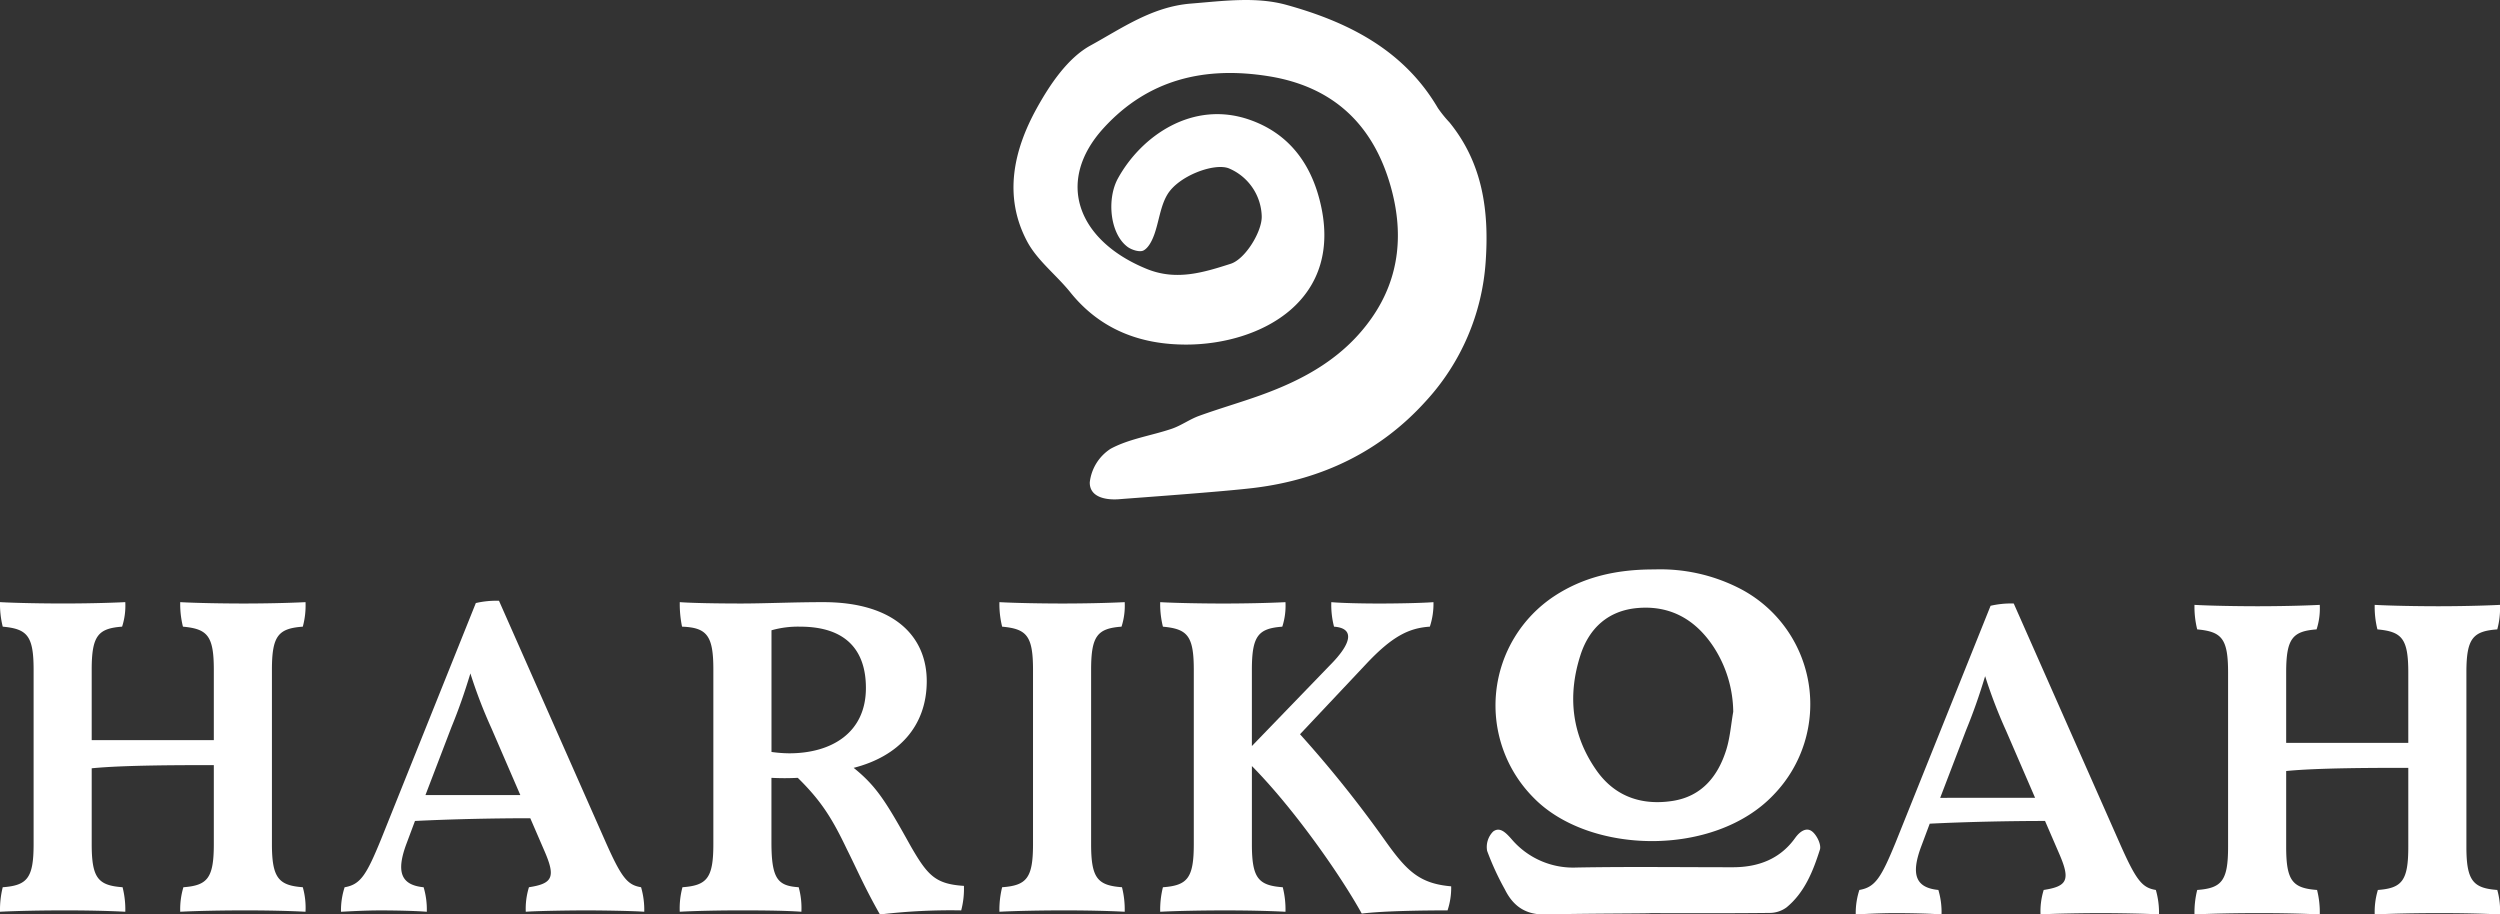<svg xmlns="http://www.w3.org/2000/svg" viewBox="0 0 582.947 213.237">
  <rect x="0" y="0" width="582.947" height="213.237" fill="#333333" stroke="none"/>
  <path fill="#fff" d="M261.05 116.4c-3.434.277-7.019-.572-6.935-3.96a10.76 10.76 0 0 1 4.864-7.8c4.326-2.332 9.5-3.047 14.245-4.658 2.211-.751 4.177-2.214 6.377-3.01 4.759-1.722 9.636-3.117 14.4-4.834 10.225-3.69 19.422-8.78 25.882-18.039 6.7-9.607 7.38-20.185 4.358-30.767-4.031-14.117-13.181-23.117-28.422-25.559-15.008-2.406-28.119.786-38.413 12.015-11.566 12.617-5.977 26.442 10.03 32.936 6.857 2.782 13.174.823 19.536-1.217 3.427-1.1 7.346-7.564 7.235-11.1a12.492 12.492 0 0 0-7.743-11.182c-3.458-1.251-11.612 1.788-14.23 6.093-1.678 2.761-1.971 6.336-3.114 9.463-.5 1.367-1.317 3.006-2.47 3.622-.877.47-2.785-.121-3.764-.862-4.125-3.12-4.807-11.211-2.213-15.928 5.46-9.931 17.414-18.267 30.608-13.723 8.907 3.067 14.084 9.758 16.391 18.6 6.147 23.542-13.721 33.832-31.034 33.86-10.683.017-20.079-3.491-27.059-12.184-3.26-4.06-7.709-7.405-10.084-11.888-5.579-10.526-3.134-21.282 2.245-31.017 3.086-5.584 7.236-11.742 12.545-14.655 7.254-3.978 14.346-9.043 23.381-9.768 7.516-.6 15.168-1.672 22.3.3C314.278 5.1 327.319 11.6 335.295 25.212a28.738 28.738 0 0 0 2.705 3.34c7.738 9.539 9.252 20.615 8.428 32.452A53.3 53.3 0 0 1 332.4 93.618c-10.508 11.626-24.061 18.162-39.771 20.124-7.135.891-28.242 2.387-31.582 2.656" data-name="Pfad 1"/>
  <g fill="#fff">
    <path d="M385.776 132.779a40.566 40.566 0 0 1 19.5 4.243 30.356 30.356 0 0 1 8.282 48.315c-13.815 14.579-43.012 13.96-55.951.685a30.535 30.535 0 0 1 4.891-47.064c6.483-4.228 13.936-6.208 23.281-6.179m18.375 33.2a28.25 28.25 0 0 0-4.538-15.067c-4.165-6.368-10.066-9.818-17.809-9.13-6.778.6-11.225 4.653-13.259 10.924-3.082 9.5-2.08 18.7 3.747 26.973 4.281 6.077 10.539 8.188 17.721 7.078 6.76-1.045 10.554-5.7 12.5-11.871.9-2.857 1.112-5.932 1.637-8.907"/>
    <path d="M360.401 213.228c-4.624.126-7.554-1.911-9.49-5.821a63.97 63.97 0 0 1-4.143-9 5.1 5.1 0 0 1 1.4-4.511c1.58-1.183 2.972.283 4.268 1.739a18.814 18.814 0 0 0 15.124 6.654c12.165-.223 24.335-.064 36.5-.066 5.912 0 11.008-1.9 14.526-6.822 1.129-1.578 2.609-2.519 3.9-1.571 1.129.828 2.25 3.119 1.878 4.286-1.594 5.007-3.552 9.988-7.787 13.473a6.659 6.659 0 0 1-3.9 1.284c-9.272.108-18.546.057-27.82.057 0 .081-16.318.081-24.469.3"/>
    <path d="M70.606 206.885a17.734 17.734 0 0 1 .635 5.716c-3.917-.211-8.892-.318-14.079-.318s-11.115.107-15.137.318a17.846 17.846 0 0 1 .741-5.716c5.61-.422 7.092-2.116 7.092-10.056v-18.42c-7.622 0-21.065 0-28.475.741v17.678c0 7.94 1.482 9.634 7.2 10.056a21.311 21.311 0 0 1 .635 5.716c-3.917-.211-9-.318-14.079-.318-5.187 0-11.115.107-15.137.318a21.859 21.859 0 0 1 .635-5.716c5.715-.422 7.2-2.116 7.2-10.056V156.18c0-7.939-1.483-9.527-7.2-10.056a21.859 21.859 0 0 1-.637-5.72c3.7.212 10.056.318 14.714.318 4.764 0 10.268-.106 14.5-.318a15.95 15.95 0 0 1-.741 5.716c-5.61.423-7.092 2.117-7.092 10.056v16.408h28.477V156.18c0-7.939-1.482-9.527-7.2-10.056a21.859 21.859 0 0 1-.635-5.716c3.811.212 10.056.318 14.82.318 4.658 0 10.162-.106 14.4-.318a18.909 18.909 0 0 1-.635 5.716c-5.716.423-7.2 2.117-7.2 10.056v40.649c0 7.94 1.588 9.634 7.2 10.056"/>
    <path d="M150.227 212.603c-2.752-.212-10.162-.319-13.55-.319s-11.327.107-14.079.319a17.012 17.012 0 0 1 .741-5.717c5.5-.847 6.246-2.329 3.7-8.257l-3.387-7.833c-8.574 0-18.313.212-26.889.636l-1.899 5.085c-2.54 6.668-1.483 9.844 3.917 10.373a18.28 18.28 0 0 1 .741 5.717c-2.435-.212-7.3-.319-10.8-.319s-7.2.212-9.209.319a17.412 17.412 0 0 1 .847-5.717c3.705-.635 5.08-2.858 8.468-11.115l22.126-55.158a21.221 21.221 0 0 1 5.4-.529l24.664 55.787c3.917 8.892 5.293 10.479 8.469 11.008a19.187 19.187 0 0 1 .741 5.717m-28.9-27.206-6.775-15.667a114.124 114.124 0 0 1-4.869-12.7c-1.376 4.551-2.752 8.468-4.446 12.6L99.204 185.4Z"/>
    <path d="M224.768 206.567a19.743 19.743 0 0 1-.636 5.717 138.874 138.874 0 0 0-18.948.953c-3.6-6.352-5.187-10.163-7.727-15.243-3.388-7.092-5.928-11.221-11.433-16.62a58.786 58.786 0 0 1-6.14 0v15.03c0 8.574 1.482 10.161 6.352 10.479a18.154 18.154 0 0 1 .634 5.717c-4.34-.318-11.115-.318-14.5-.318-4.34 0-10.162.106-13.867.318a18.91 18.91 0 0 1 .635-5.717c5.716-.422 7.2-2.116 7.2-10.056v-40.753c0-7.833-1.482-9.739-7.3-9.95a26.149 26.149 0 0 1-.529-5.717c2.752.212 8.68.318 14.4.318 5.293 0 12.174-.318 19.054-.318 16.725 0 24.135 8.151 24.135 18.419 0 10.587-6.669 17.573-17.043 20.22 5.4 4.339 7.622 8.045 13.338 18.313 3.918 6.775 5.716 8.786 12.386 9.208m-40.756-30.91c9.845 0 17.89-4.763 17.89-15.243 0-8.679-4.552-14.29-15.348-14.29a22.6 22.6 0 0 0-6.67.846v28.37a31.663 31.663 0 0 0 4.128.318"/>
    <path d="M233.678 146.124a21.86 21.86 0 0 1-.635-5.716c3.7.211 10.056.318 14.714.318 4.763 0 10.268-.107 14.5-.318a15.954 15.954 0 0 1-.741 5.716c-5.61.422-7.092 2.116-7.092 10.055v40.649c0 7.94 1.482 9.634 7.2 10.057a21.346 21.346 0 0 1 .635 5.716c-3.917-.212-9-.318-14.08-.318-5.186 0-11.114.106-15.137.318a21.855 21.855 0 0 1 .635-5.716c5.715-.423 7.2-2.117 7.2-10.057V156.18c0-7.939-1.482-9.526-7.2-10.055"/>
    <path d="M338.385 206.674a16.786 16.786 0 0 1-.847 5.61c-5.293 0-14.819.106-20.007.741-4.975-9-15.878-24.559-25.617-34.4v18.207c0 7.94 1.482 9.633 7.2 10.056a21.305 21.305 0 0 1 .636 5.716c-3.918-.212-9-.318-14.08-.318-5.187 0-11.115.106-15.138.318a21.855 21.855 0 0 1 .635-5.716c5.716-.423 7.2-2.116 7.2-10.056v-40.65c0-7.939-1.482-9.526-7.2-10.055a21.86 21.86 0 0 1-.635-5.716c3.7.211 10.056.318 14.714.318 4.763 0 10.268-.107 14.5-.318a15.956 15.956 0 0 1-.742 5.716c-5.61.423-7.093 2.116-7.093 10.055v17.782l18.1-18.737c5.715-5.716 5.5-8.786 1.057-9.1a20.174 20.174 0 0 1-.635-5.716c2.435.211 6.988.318 11.221.318 4.129 0 9.846-.107 12.6-.318a17 17 0 0 1-.844 5.713c-4.868.318-8.786 2.223-14.926 8.786l-15.349 16.3a271.794 271.794 0 0 1 19.9 24.877c4.975 6.987 7.939 9.951 15.348 10.586"/>
    <path d="M503.433 213.237c-2.752-.211-10.161-.318-13.549-.318s-11.327.108-14.079.318a17.015 17.015 0 0 1 .741-5.717c5.505-.846 6.245-2.329 3.7-8.257l-3.387-7.832c-8.574 0-18.313.211-26.889.635l-1.9 5.082c-2.541 6.667-1.482 9.844 3.917 10.372a18.282 18.282 0 0 1 .741 5.717c-2.435-.211-7.3-.318-10.8-.318s-7.2.212-9.209.318a17.423 17.423 0 0 1 .847-5.717c3.705-.635 5.081-2.857 8.468-11.114l22.128-55.151a21.185 21.185 0 0 1 5.4-.53l24.665 55.788c3.917 8.891 5.293 10.479 8.469 11.007a19.2 19.2 0 0 1 .74 5.717m-28.9-27.206-6.774-15.665a114.131 114.131 0 0 1-4.87-12.7c-1.376 4.551-2.752 8.468-4.446 12.6l-6.034 15.772Z"/>
    <path d="M582.312 207.521a17.73 17.73 0 0 1 .635 5.716c-3.917-.211-8.892-.318-14.079-.318s-11.115.107-15.138.318a17.877 17.877 0 0 1 .741-5.716c5.61-.422 7.092-2.116 7.092-10.056v-18.42c-7.62 0-21.065 0-28.475.741v17.678c0 7.94 1.482 9.634 7.2 10.056a21.27 21.27 0 0 1 .635 5.716c-3.916-.211-9-.318-14.079-.318-5.187 0-11.115.107-15.138.318a21.869 21.869 0 0 1 .635-5.716c5.715-.422 7.2-2.116 7.2-10.056v-40.648c0-7.939-1.483-9.527-7.2-10.056a21.868 21.868 0 0 1-.635-5.716c3.7.212 10.056.318 14.714.318 4.764 0 10.268-.106 14.5-.318a15.95 15.95 0 0 1-.741 5.716c-5.61.423-7.092 2.117-7.092 10.056v16.408h28.475v-16.408c0-7.939-1.482-9.527-7.2-10.056a21.9 21.9 0 0 1-.635-5.716c3.811.212 10.056.318 14.82.318 4.658 0 10.162-.106 14.4-.318a18.9 18.9 0 0 1-.635 5.716c-5.716.423-7.2 2.117-7.2 10.056v40.649c0 7.94 1.588 9.634 7.2 10.056"/>
  </g>
</svg>